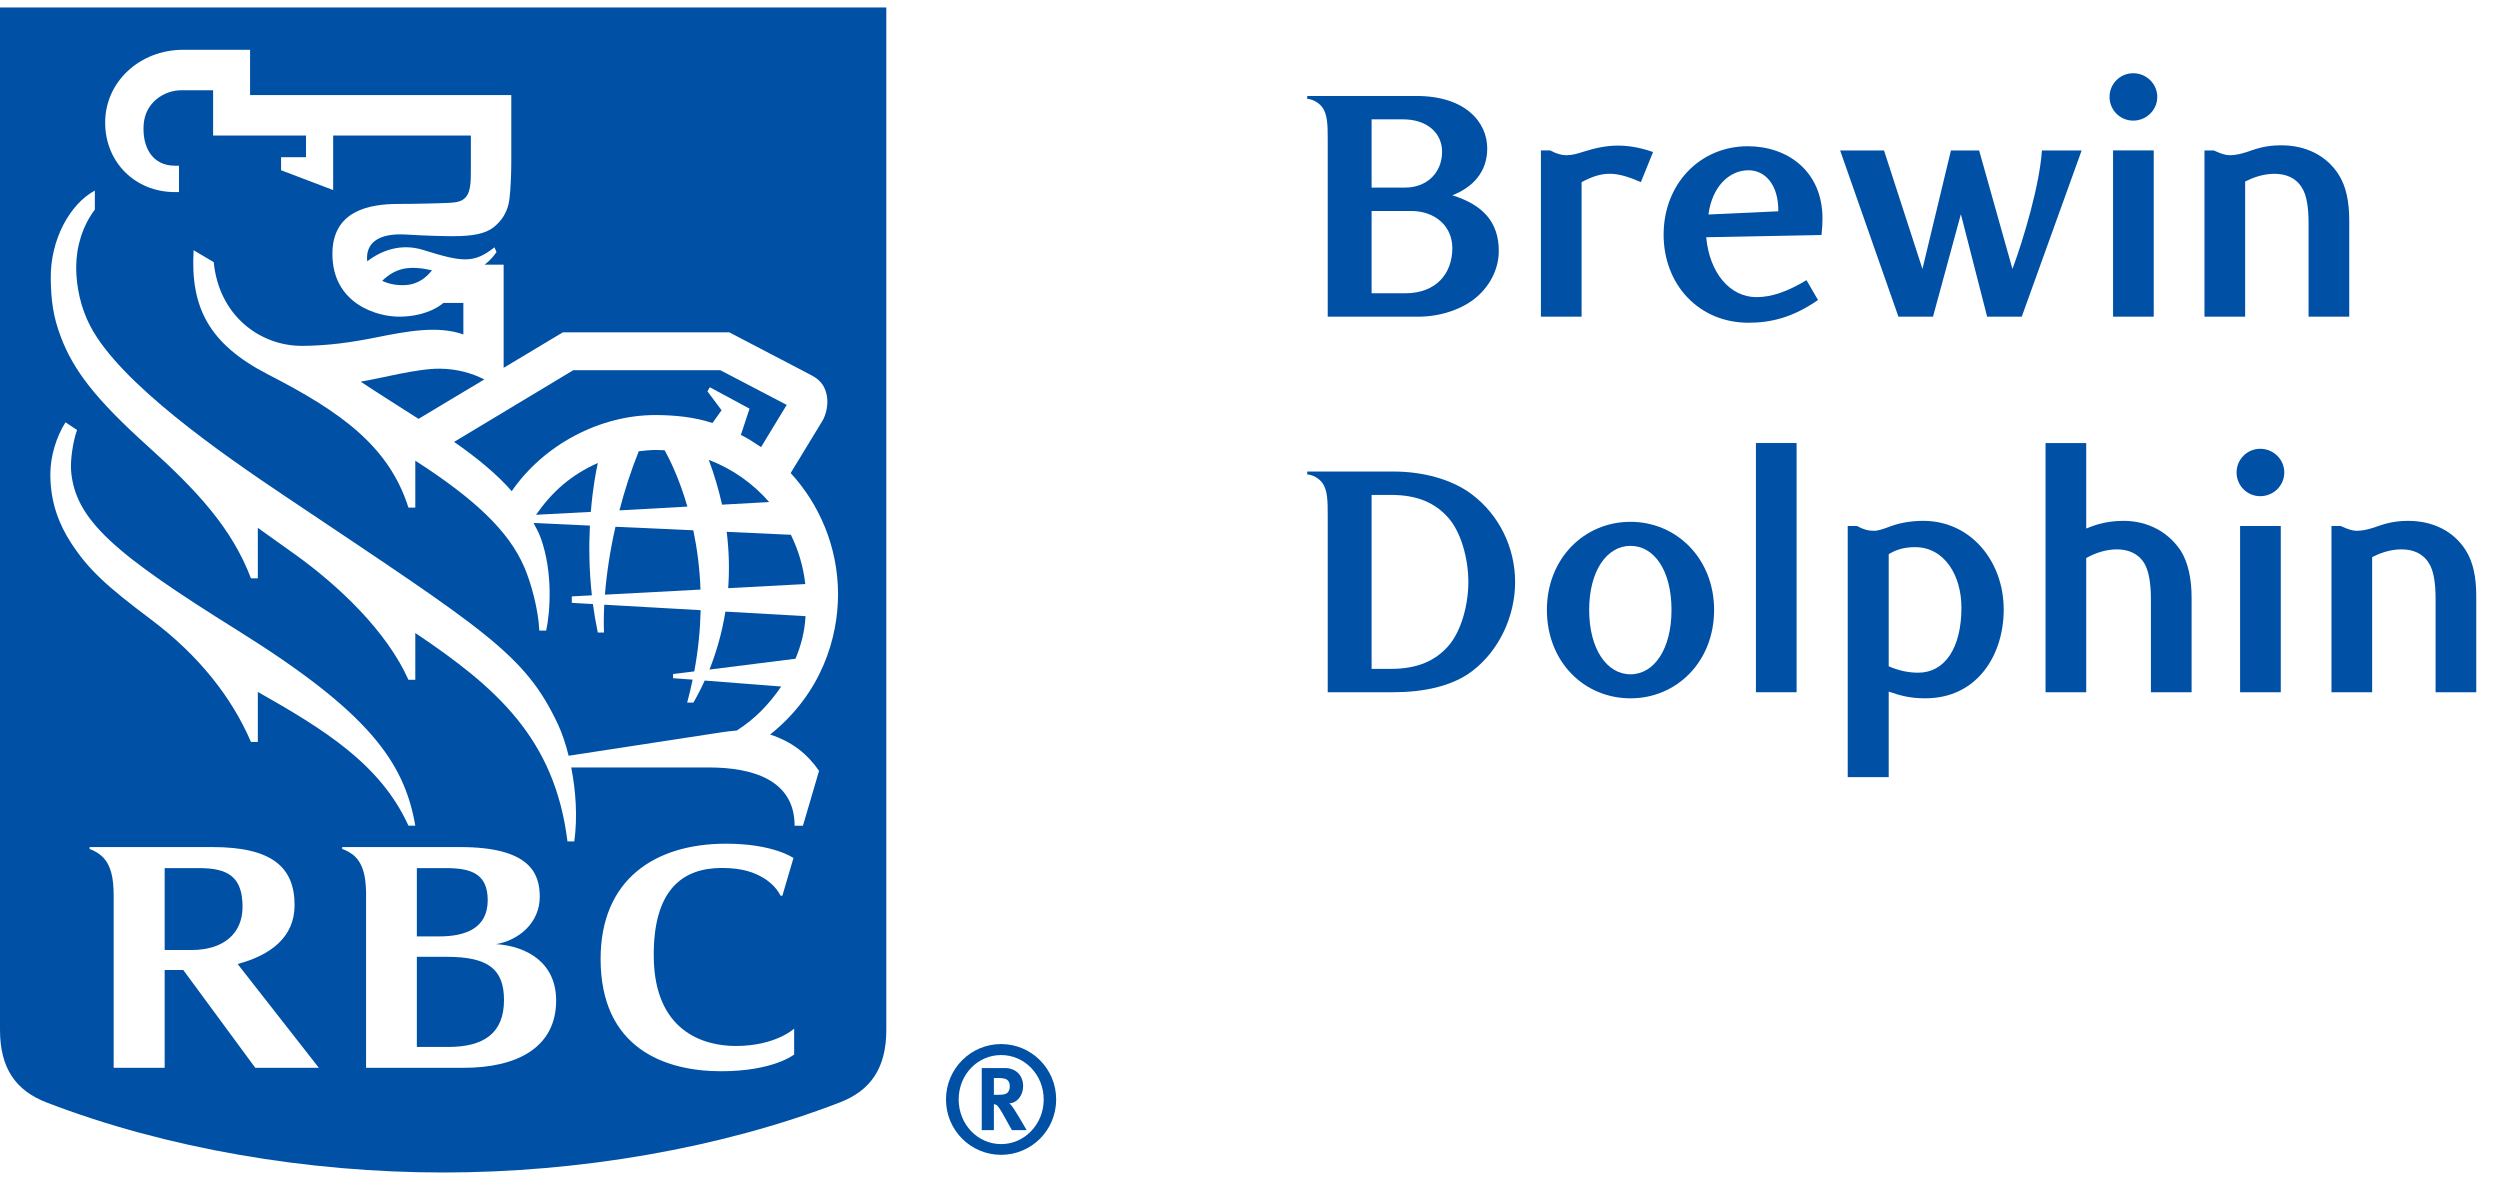 <svg width="103" height="49" viewBox="0 0 103 49" fill="none" xmlns="http://www.w3.org/2000/svg">
<path d="M8.199 35.766C9.377 35.766 9.993 36.11 9.993 37.363C9.993 38.48 9.188 39.14 7.897 39.14H6.784V35.766H8.199Z" fill="#0051A5"/>
<path d="M18.412 39.421C20.112 39.421 20.765 39.928 20.765 41.203C20.765 42.582 19.914 43.134 18.471 43.134H17.174V39.421H18.412Z" fill="#0051A5"/>
<path d="M18.368 35.766C19.396 35.766 20.094 35.989 20.094 37.087C20.094 38.258 19.159 38.58 18.093 38.58H17.174V35.766H18.368Z" fill="#0051A5"/>
<path d="M33.189 25.386C33.149 26.057 33.002 26.589 32.775 27.14L29.23 27.586C29.492 26.927 29.738 26.122 29.887 25.198L33.189 25.386Z" fill="#0051A5"/>
<path d="M28.564 21.848C28.715 22.569 28.829 23.387 28.86 24.291L24.923 24.5C24.992 23.631 25.136 22.678 25.357 21.703L28.564 21.848Z" fill="#0051A5"/>
<path d="M32.584 22.033C32.892 22.658 33.097 23.342 33.178 24.063L30.001 24.232C30.053 23.515 30.043 22.739 29.94 21.912L32.584 22.033Z" fill="#0051A5"/>
<path d="M24.631 19.074C24.555 19.421 24.424 20.087 24.342 21.09L22.083 21.209C22.763 20.242 23.525 19.57 24.631 19.074Z" fill="#0051A5"/>
<path d="M26.982 18.54C27.117 18.54 27.251 18.543 27.384 18.551C27.593 18.927 27.989 19.725 28.32 20.872L25.521 21.027C25.734 20.205 25.995 19.394 26.317 18.592C26.534 18.569 26.759 18.54 26.982 18.54Z" fill="#0051A5"/>
<path d="M29.202 18.947C30.169 19.315 31.023 19.918 31.69 20.685L29.748 20.792C29.617 20.199 29.438 19.582 29.202 18.947Z" fill="#0051A5"/>
<path d="M29.673 15.251L32.412 16.682L31.355 18.421C31.031 18.206 30.788 18.045 30.524 17.919L30.881 16.837L29.244 15.954L29.147 16.125L29.729 16.902L29.353 17.429C28.623 17.18 27.751 17.1 27.002 17.1C24.713 17.1 22.4 18.322 21.083 20.237C20.48 19.54 19.631 18.847 18.709 18.206L23.621 15.251H29.673Z" fill="#0051A5"/>
<path d="M18.134 15.19C18.833 15.199 19.422 15.367 19.954 15.632L17.242 17.257C16.412 16.73 15.2 15.956 14.859 15.723C15.622 15.606 17.2 15.175 18.134 15.19Z" fill="#0051A5"/>
<path d="M15.745 11.57C16.299 11.043 16.836 10.924 17.798 11.135C17.607 11.381 17.271 11.705 16.731 11.743C16.356 11.77 16.016 11.7 15.745 11.57Z" fill="#0051A5"/>
<path fill-rule="evenodd" clip-rule="evenodd" d="M36.516 42.427C36.516 44.014 35.865 44.934 34.595 45.422C29.661 47.326 23.817 48.307 18.258 48.307C12.699 48.307 6.855 47.326 1.92 45.422C0.651 44.934 3.05246e-05 44.014 0 42.427V0.307H36.516V42.427ZM29.916 34.76C26.959 34.76 24.745 36.25 24.745 39.509C24.745 43.181 27.382 44.135 29.706 44.135C31.852 44.135 32.705 43.458 32.719 43.447V42.38C32.719 42.38 31.954 43.094 30.317 43.094C28.963 43.094 26.978 42.476 26.935 39.456C26.896 36.669 28.111 35.76 29.74 35.76C30.647 35.76 31.101 35.972 31.41 36.145C31.965 36.46 32.138 36.871 32.145 36.884C32.172 36.914 32.23 36.906 32.233 36.905L32.691 35.35C32.682 35.344 31.859 34.76 29.916 34.76ZM3.692 34.899V34.978C3.878 35.044 4.086 35.164 4.223 35.299C4.577 35.648 4.683 36.181 4.683 36.901V43.994H6.784V39.963H7.55L10.518 43.994H13.137L9.791 39.717C11.132 39.358 12.137 38.625 12.137 37.292C12.137 35.727 11.201 34.899 8.751 34.899H3.692ZM14.098 34.899V34.978C14.245 35.023 14.476 35.141 14.628 35.291C14.957 35.613 15.066 36.095 15.082 36.733V43.994H19.102C21.313 43.994 22.913 43.151 22.913 41.219C22.913 39.649 21.691 38.98 20.436 38.898C21.357 38.748 22.238 38.031 22.238 36.948C22.238 35.972 21.823 34.899 18.948 34.899H14.098ZM7.535 2.052C5.783 2.052 4.333 3.349 4.333 5.05C4.333 6.683 5.568 7.914 7.206 7.914H7.374V6.827H7.206C6.271 6.827 5.862 6.062 5.917 5.154C5.973 4.206 6.776 3.718 7.474 3.718H8.78V5.584H12.608V6.476H11.58V7.014L13.726 7.83V5.584H19.4C19.4 5.584 19.4 6.741 19.4 6.881C19.4 7.262 19.4 7.488 19.362 7.708C19.329 7.889 19.287 8.03 19.148 8.166C19.015 8.298 18.81 8.34 18.536 8.356C18.167 8.377 17.078 8.402 16.424 8.402C15.199 8.402 13.695 8.685 13.695 10.461C13.695 12.507 15.526 13.065 16.494 13.046C17.374 13.033 17.972 12.736 18.267 12.482H19.091V13.779C18.041 13.407 16.784 13.641 15.425 13.916C14.483 14.104 13.509 14.243 12.47 14.25C10.705 14.263 9.018 12.996 8.806 10.8L7.977 10.31C7.838 12.658 8.601 14.174 11.054 15.433C14.026 16.959 16.024 18.373 16.828 20.914H17.11V18.98C19.523 20.532 20.965 21.869 21.608 23.383C21.886 24.036 22.18 25.107 22.22 25.98H22.502C22.668 25.226 22.786 23.584 22.285 22.183C22.206 21.959 22.093 21.751 21.983 21.547L24.304 21.654C24.261 22.496 24.269 23.477 24.385 24.527L23.558 24.572V24.837L24.428 24.887C24.479 25.271 24.546 25.664 24.63 26.06H24.884C24.871 25.705 24.874 25.321 24.896 24.914L28.866 25.139C28.85 25.927 28.77 26.77 28.604 27.662L27.731 27.77V27.942L28.536 28.001C28.472 28.312 28.398 28.628 28.311 28.948H28.567C28.709 28.705 28.871 28.401 29.033 28.039L32.186 28.284C31.676 29.03 31.096 29.628 30.354 30.098C30.19 30.107 29.872 30.148 29.72 30.172C28.925 30.298 24.617 30.953 23.428 31.137C23.302 30.629 23.15 30.19 22.998 29.864C21.632 26.937 19.991 25.974 11.768 20.459C9.123 18.686 4.959 15.797 3.724 13.443C3.327 12.69 3.138 11.806 3.139 11.013C3.141 10.152 3.402 9.305 3.908 8.635V7.851C2.889 8.399 2.071 9.86 2.091 11.477C2.103 12.382 2.191 13.048 2.503 13.871C3.016 15.232 3.902 16.414 6.097 18.391C8.13 20.224 9.555 21.764 10.34 23.828H10.622V21.747C11.127 22.107 11.637 22.471 12.13 22.823C13.982 24.148 15.938 26.018 16.828 28.008H17.11V26.079C20.458 28.326 22.855 30.427 23.38 34.666H23.661C23.803 33.638 23.717 32.549 23.535 31.619H29.197C31.009 31.619 32.738 32.133 32.738 34.021H33.081L33.745 31.758C33.273 31.083 32.669 30.57 31.729 30.263C33.868 28.556 34.527 26.259 34.527 24.48C34.527 22.515 33.74 20.751 32.575 19.49C32.991 18.801 33.779 17.511 33.88 17.345C34.041 17.079 34.126 16.663 34.071 16.335C34.005 15.943 33.84 15.675 33.419 15.454C32.942 15.204 30.045 13.691 30.045 13.691H23.192L20.75 15.154V10.905H19.965C20.202 10.725 20.365 10.523 20.456 10.382L20.371 10.191C19.525 10.856 19.062 10.81 17.439 10.299C16.516 10.01 15.703 10.323 15.129 10.768C15.119 10.682 15.117 10.591 15.129 10.498C15.178 10.059 15.526 9.587 16.752 9.664C17.666 9.72 18.429 9.733 18.691 9.731C19.494 9.728 19.989 9.627 20.317 9.377C20.86 8.962 20.962 8.445 20.994 8.159C21.039 7.764 21.065 7.14 21.065 6.676V3.918H10.303V2.052H7.535ZM2.698 17.399C2.316 18.005 2.074 18.805 2.074 19.54C2.073 20.735 2.457 21.641 2.926 22.365C3.637 23.459 4.384 24.145 6.224 25.525C8.208 27.014 9.56 28.752 10.34 30.569H10.622V28.506C13.303 30.027 15.666 31.459 16.828 34.017H17.11C16.654 31.366 15.155 29.322 9.793 25.975C4.738 22.82 3.068 21.422 2.926 19.352C2.903 18.931 2.998 18.222 3.174 17.715L2.698 17.399Z" fill="#0051A5"/>
<path d="M41.246 47.579C39.999 47.579 38.975 46.573 38.975 45.297C38.975 44.027 39.999 43.015 41.246 43.015C42.49 43.015 43.514 44.027 43.514 45.297C43.514 46.573 42.49 47.579 41.246 47.579ZM41.246 43.468C40.273 43.468 39.497 44.279 39.497 45.297C39.497 46.316 40.273 47.137 41.246 47.137C42.214 47.137 43.001 46.316 43.001 45.297C43.001 44.279 42.214 43.468 41.246 43.468ZM41.398 44.003C41.853 44.003 42.153 44.303 42.153 44.75C42.153 45.138 41.895 45.451 41.583 45.456C41.629 45.498 41.656 45.523 41.687 45.567C41.834 45.751 42.298 46.561 42.298 46.561H41.692C41.594 46.389 41.552 46.322 41.453 46.137C41.201 45.678 41.121 45.555 41.029 45.511C41.004 45.505 40.983 45.493 40.948 45.493V46.561H40.448V44.003H41.398ZM40.948 45.106H41.121C41.343 45.106 41.439 45.082 41.508 45.021C41.569 44.961 41.604 44.867 41.604 44.763C41.604 44.604 41.547 44.499 41.422 44.45C41.367 44.432 41.257 44.413 41.134 44.413H40.948V45.106Z" fill="#0051A5"/>
<path d="M58.358 3.954C60.364 3.954 61.274 5.023 61.274 6.118C61.274 7.108 60.654 7.728 59.836 8.045C61.103 8.441 61.75 9.154 61.75 10.341C61.75 11.014 61.446 11.7 60.865 12.215C60.298 12.717 59.387 13.047 58.437 13.047H54.702V5.775C54.702 5.181 54.702 4.706 54.465 4.402C54.333 4.231 54.082 4.086 53.857 4.072V3.954H58.358ZM57.896 7.728C58.754 7.728 59.413 7.148 59.413 6.25C59.413 5.498 58.819 4.917 57.803 4.917H56.51V7.728H57.896ZM57.896 12.083C59.163 12.083 59.836 11.278 59.836 10.222C59.836 9.312 59.123 8.692 58.133 8.692H56.51V12.083H57.896Z" fill="#0051A5"/>
<path d="M67.604 7.503C67.089 7.279 66.693 7.16 66.324 7.16C65.954 7.16 65.611 7.266 65.162 7.503V13.046H63.486V6.197H63.869C64.133 6.342 64.344 6.395 64.529 6.395C64.753 6.395 64.964 6.342 65.242 6.25C65.703 6.104 66.165 5.999 66.654 5.999C67.076 5.999 67.538 6.065 68.106 6.263L67.604 7.503Z" fill="#0051A5"/>
<path d="M72.038 13.297C69.993 13.297 68.541 11.727 68.541 9.668C68.541 7.583 70.032 6.025 72.012 6.025C73.635 6.025 75.087 7.042 75.087 9.008C75.087 9.14 75.074 9.444 75.047 9.681L70.296 9.774C70.428 11.226 71.26 12.242 72.368 12.242C73.002 12.242 73.662 12.004 74.427 11.542L74.902 12.36C73.86 13.086 72.949 13.297 72.038 13.297ZM73.266 8.705C73.279 7.596 72.712 7.015 72.038 7.015C71.234 7.015 70.534 7.702 70.389 8.837L73.266 8.705Z" fill="#0051A5"/>
<path d="M82.913 11.081C83.375 9.84 84.035 7.61 84.127 6.198H85.764L83.296 13.047H81.87L80.788 8.824L79.64 13.047H78.215L75.813 6.198H77.621L79.205 11.081L80.379 6.198H81.54L82.913 11.081Z" fill="#0051A5"/>
<path d="M87.889 4.97C87.348 4.97 86.913 4.534 86.913 3.993C86.913 3.452 87.348 3.017 87.889 3.017C88.43 3.017 88.879 3.452 88.879 3.993C88.879 4.534 88.43 4.97 87.889 4.97ZM87.058 13.047V6.197H88.734V13.047H87.058Z" fill="#0051A5"/>
<path d="M95.113 13.047V9.206C95.113 8.533 95.034 8.032 94.836 7.728C94.585 7.319 94.176 7.161 93.701 7.161C93.226 7.161 92.79 7.332 92.5 7.478V13.047H90.824V6.198H91.207C91.523 6.343 91.695 6.395 91.867 6.395C92.104 6.395 92.315 6.343 92.566 6.264C92.909 6.145 93.318 5.986 93.978 5.986C95.021 5.986 95.852 6.422 96.34 7.174C96.67 7.676 96.789 8.336 96.789 9.088V13.047L95.113 13.047Z" fill="#0051A5"/>
<path d="M57.407 19.427C58.622 19.427 59.823 19.744 60.654 20.377C61.75 21.209 62.423 22.542 62.423 23.98C62.423 25.406 61.75 26.818 60.654 27.649C59.823 28.283 58.622 28.52 57.407 28.52H54.702V21.249C54.702 20.655 54.702 20.18 54.465 19.876C54.333 19.704 54.082 19.559 53.857 19.546V19.427H57.407ZM56.51 27.557H57.315C58.397 27.557 59.136 27.227 59.678 26.607C60.206 26 60.496 24.917 60.496 23.98C60.496 23.03 60.206 21.948 59.678 21.341C59.136 20.721 58.397 20.391 57.315 20.391H56.51V27.557Z" fill="#0051A5"/>
<path d="M67.176 28.771C65.263 28.771 63.732 27.266 63.732 25.128C63.732 23.017 65.263 21.499 67.176 21.499C69.077 21.499 70.621 23.017 70.621 25.128C70.621 27.266 69.077 28.771 67.176 28.771ZM67.176 22.489C66.213 22.489 65.474 23.505 65.474 25.128C65.474 26.738 66.2 27.781 67.176 27.781C68.153 27.781 68.866 26.738 68.866 25.128C68.866 23.505 68.153 22.489 67.176 22.489Z" fill="#0051A5"/>
<path d="M74.02 28.52H72.344V18.253H74.02V28.52Z" fill="#0051A5"/>
<path d="M76.509 21.671C76.772 21.816 76.971 21.869 77.208 21.869C77.393 21.869 77.604 21.789 77.855 21.697C78.198 21.565 78.673 21.459 79.24 21.459C81.194 21.459 82.553 23.122 82.553 25.115C82.553 26.976 81.471 28.771 79.32 28.771C78.713 28.771 78.303 28.665 77.815 28.494V32.017H76.126V21.671H76.509ZM77.815 27.451C78.238 27.636 78.647 27.715 79.029 27.715C80.125 27.715 80.811 26.699 80.811 25.036C80.811 23.703 80.111 22.542 78.897 22.542C78.382 22.542 78.053 22.687 77.815 22.832L77.815 27.451Z" fill="#0051A5"/>
<path d="M88.618 28.52V24.693C88.618 24.006 88.525 23.505 88.341 23.201C88.09 22.793 87.668 22.634 87.219 22.634C86.744 22.634 86.308 22.793 85.952 22.99V28.52H84.276V18.253H85.952V21.776C86.163 21.697 86.665 21.459 87.483 21.459C88.512 21.459 89.344 21.934 89.845 22.687C90.162 23.188 90.294 23.875 90.294 24.627V28.52H88.618Z" fill="#0051A5"/>
<path d="M93.123 20.443C92.582 20.443 92.147 20.008 92.147 19.466C92.147 18.925 92.582 18.49 93.123 18.49C93.665 18.49 94.113 18.925 94.113 19.466C94.113 20.008 93.665 20.443 93.123 20.443ZM92.292 28.52V21.67H93.968V28.52H92.292Z" fill="#0051A5"/>
<path d="M100.346 28.52V24.68C100.346 24.006 100.267 23.505 100.069 23.201C99.818 22.792 99.409 22.634 98.934 22.634C98.459 22.634 98.023 22.805 97.733 22.951V28.52H96.057V21.671H96.439C96.756 21.816 96.928 21.869 97.099 21.869C97.337 21.869 97.548 21.816 97.799 21.737C98.142 21.618 98.551 21.459 99.211 21.459C100.254 21.459 101.085 21.895 101.573 22.647C101.903 23.149 102.022 23.809 102.022 24.561V28.52L100.346 28.52Z" fill="#0051A5"/>
</svg>
